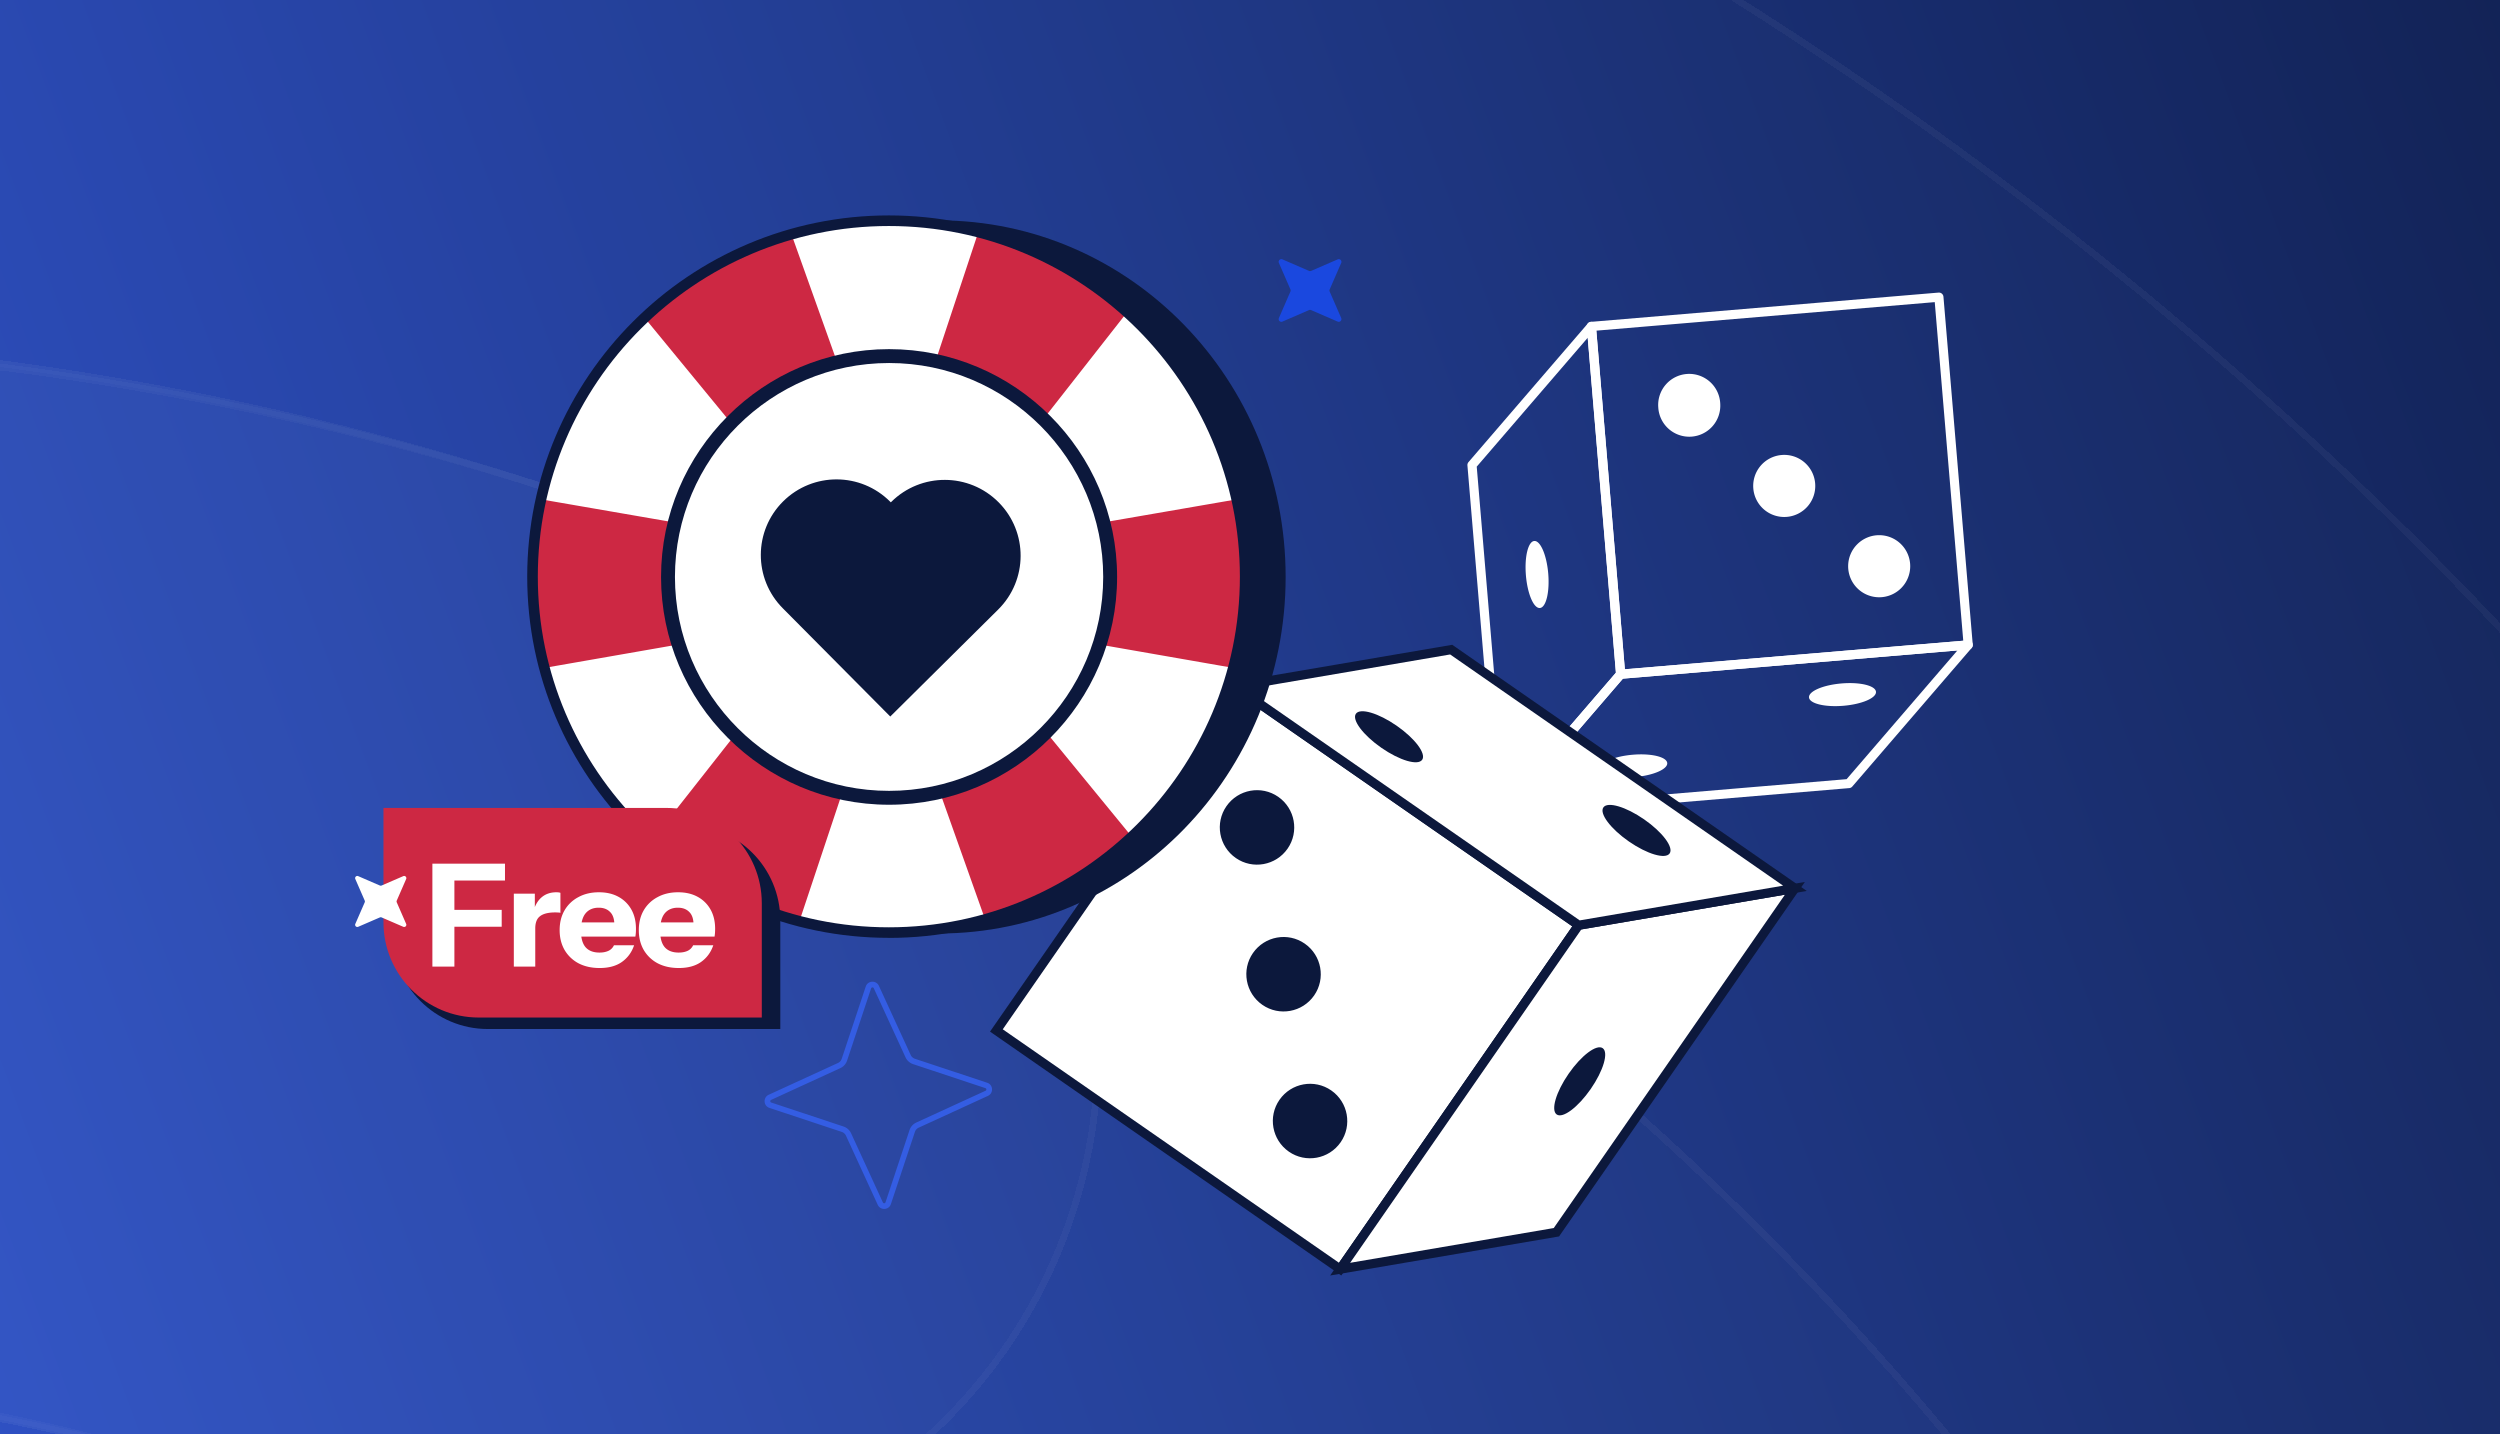 <svg width="441" height="253" fill="none" xmlns="http://www.w3.org/2000/svg"><g clip-path="url(#a)"><path fill="url(#b)" d="M0 0H441V253H0z"/><g opacity=".1" shape-rendering="crispEdges"><g style="mix-blend-mode:overlay" filter="url(#c)"><ellipse cx="-66.5" cy="589" rx="692.5" ry="692" fill="#fff" fill-opacity=".1"/><path d="M625.4 589c0 381.849-309.774 691.4-691.9 691.4S-758.4 970.849-758.4 589s309.774-691.4 691.9-691.4S625.4 207.151 625.4 589z" stroke="#fff" stroke-opacity=".4" stroke-width="1.2"/></g><g style="mix-blend-mode:overlay" filter="url(#d)"><path fill-rule="evenodd" clip-rule="evenodd" d="M60.14 273.922c-106.613-43.64-222.101-31.754-314.599 22.534-43.922 25.778-100.425 11.07-126.204-32.852-25.778-43.922-11.07-100.426 32.853-126.204 139.975-82.153 315.709-100.515 477.816-34.159C405.794 216.13 537.849 531.215 424.96 807.003 312.071 1082.79-3.014 1214.85-278.801 1101.96c-47.133-19.3-69.701-73.14-50.408-120.277 19.293-47.132 73.141-69.7 120.273-50.407 181.523 74.304 388.912-12.616 463.215-194.139 74.303-181.523-12.615-388.911-194.138-463.215z" fill="#fff" fill-opacity=".1"/><path d="M60.368 273.367c-106.794-43.714-222.478-31.807-315.131 22.571-43.636 25.611-99.772 10.998-125.382-32.638-25.611-43.636-10.998-99.772 32.638-125.382 139.821-82.063 315.359-100.404 477.286-34.121C405.26 216.56 537.168 531.295 424.405 806.775 311.641 1082.26-3.093 1214.16-278.574 1101.4c-46.826-19.17-69.247-72.66-50.08-119.489 19.167-46.826 72.665-69.248 119.491-50.08 181.83 74.429 389.568-12.637 463.997-194.466 74.429-181.83-12.636-389.569-194.466-463.998z" stroke="#fff" stroke-opacity=".4" stroke-width="1.2"/></g><g style="mix-blend-mode:overlay" filter="url(#e)"><path fill-rule="evenodd" clip-rule="evenodd" d="M63.139 274.922c-181.523-74.303-388.912 12.616-463.215 194.139-74.304 181.523 12.615 388.911 194.138 463.214 106.614 43.641 222.102 31.755 314.6-22.533 43.922-25.778 100.425-11.07 126.203 32.852 25.779 43.922 11.07 100.426-32.852 126.206-139.975 82.15-315.709 100.51-477.816 34.16-275.788-112.893-407.843-427.977-294.954-703.765C-457.868 123.407-142.783-8.648 133.004 104.241c47.133 19.293 69.701 73.141 50.408 120.274-19.293 47.132-73.141 69.7-120.273 50.407z" fill="#fff" fill-opacity=".15"/><path d="M63.366 274.367c-181.83-74.429-389.568 12.637-463.997 194.466-74.429 181.83 12.636 389.569 194.466 463.998 106.794 43.714 222.478 31.807 315.131-22.572 43.636-25.61 99.771-10.997 125.382 32.639 25.611 43.636 10.998 99.772-32.638 125.382-139.821 82.06-315.359 100.4-477.286 34.12-275.481-112.762-407.39-427.497-294.626-702.978 112.764-275.481 427.498-407.39 702.979-294.626 46.826 19.168 69.247 72.666 50.08 119.491-19.167 46.826-72.665 69.247-119.49 50.08z" stroke="#fff" stroke-opacity=".4" stroke-width="1.2"/></g></g><g clip-path="url(#f)"><path d="M285.876 119.743a.815.815 0 01-.808-.744l-5.167-61.35a.822.822 0 01.186-.59.811.811 0 01.55-.284l61.315-5.161a.802.802 0 01.873.736l5.167 61.35a.821.821 0 01-.186.59.812.812 0 01-.55.283l-61.315 5.17h-.073.008zm-4.285-61.414l5.029 59.731 59.698-5.032-5.029-59.732-59.698 5.033z" fill="#fff"/><path d="M264.821 144.201a.82.82 0 01-.808-.745l-5.159-61.35a.813.813 0 01.194-.598l21.056-24.458c.21-.242.55-.34.865-.242.307.097.525.38.558.704l5.167 61.349a.817.817 0 01-.194.599l-21.056 24.457a.819.819 0 01-.615.284h-.008zm-4.326-61.884l4.973 59.084 19.584-22.742-4.973-59.084-19.584 22.742z" fill="#fff"/><path d="M264.822 144.201a.81.81 0 01-.72-.445.83.83 0 01.105-.898l21.064-24.458a.783.783 0 01.542-.275l61.315-5.17a.81.81 0 01.784.437.827.827 0 01-.105.898l-21.064 24.458a.783.783 0 01-.541.275l-61.316 5.161h-.064v.017zm21.46-24.49l-19.552 22.71 59.011-4.976 19.551-22.71-59.01 4.976zM269.172 101.507c-.275-3.268.388-5.987 1.471-6.076 1.084-.089 2.191 2.484 2.466 5.745.275 3.268-.388 5.987-1.471 6.076-1.092.089-2.192-2.484-2.466-5.745z" fill="#fff"/><path d="M288.36 137.073c-3.267.275-5.984-.388-6.073-1.472-.089-1.093 2.483-2.193 5.741-2.468 3.267-.275 5.984.388 6.073 1.472.089 1.085-2.483 2.193-5.741 2.468zM325.182 124.5c-3.267.275-5.983-.388-6.072-1.472-.089-1.092 2.482-2.193 5.741-2.468 3.266-.275 5.983.389 6.072 1.473.089 1.092-2.482 2.192-5.741 2.467zM315.196 91.176a5.469 5.469 0 01-5.911-5 5.47 5.47 0 014.997-5.914 5.47 5.47 0 015.911 5 5.47 5.47 0 01-4.997 5.914zM331.488 105.358a5.476 5.476 0 005.474-5.477 5.476 5.476 0 00-5.474-5.477 5.476 5.476 0 00-5.474 5.477 5.476 5.476 0 005.474 5.477zM298.299 77.028a5.477 5.477 0 005.153-5.78 5.476 5.476 0 10-10.931.625 5.476 5.476 0 005.778 5.155zM278.462 163.207l-60.63-42.1-42.076 60.664 60.63 42.1 42.076-60.664z" fill="#fff"/><path d="M236.601 225l-61.962-43.025 43-61.997 61.962 43.025-43 61.997zm-59.714-43.43l59.309 41.181 41.158-59.344-59.31-41.18-41.157 59.343z" fill="#0C183C"/><path d="M236.391 223.875l38.157-6.512 42.071-60.671-38.149 6.513-42.079 60.67z" fill="#fff"/><path d="M234.637 225l43.364-62.531 40.381-6.893-43.364 62.531L234.637 225zm44.31-61.051l-40.785 58.81 35.918-6.133 40.785-58.809-35.918 6.132z" fill="#0C183C"/><path d="M316.619 156.692l-60.636-42.094-38.149 6.512 60.636 42.095 38.149-6.513z" fill="#fff"/><path d="M278.284 164.063l-62.536-43.422 40.429-6.901 62.537 43.422-40.43 6.901zm-58.356-42.491l58.736 40.784 35.877-6.125-58.735-40.784-35.878 6.125zM280.604 192.096c-2.24 3.228-4.925 5.243-6 4.499-1.075-.745-.129-3.973 2.11-7.201 2.24-3.228 4.925-5.242 6-4.498 1.076.744.13 3.972-2.11 7.2z" fill="#0C183C"/><path d="M290.031 144.541c3.226 2.241 5.239 4.927 4.495 6.003-.743 1.076-3.97.129-7.196-2.112-3.226-2.241-5.24-4.927-4.496-6.003.744-1.076 3.97-.129 7.197 2.112zM246.376 128.02c3.227 2.241 5.24 4.927 4.496 6.003-.744 1.076-3.97.13-7.196-2.111-3.227-2.241-5.24-4.927-4.496-6.004.744-1.076 3.97-.129 7.196 2.112zM230.163 166.458c2.976 2.071 3.72 6.165 1.65 9.142-2.07 2.977-6.162 3.721-9.137 1.65-2.976-2.071-3.72-6.165-1.65-9.142 2.07-2.977 6.162-3.721 9.137-1.65zM225.482 140.56c2.975 2.071 3.719 6.165 1.649 9.142-2.07 2.978-6.161 3.722-9.137 1.651-2.975-2.071-3.719-6.165-1.649-9.142 2.07-2.978 6.161-3.722 9.137-1.651zM234.837 192.355c2.976 2.071 3.72 6.165 1.65 9.142-2.07 2.978-6.162 3.722-9.137 1.651-2.976-2.071-3.72-6.165-1.65-9.142 2.07-2.978 6.162-3.722 9.137-1.651z" fill="#0C183C"/><path d="M165.577 164.67c33.806 0 61.21-28.161 61.21-62.898 0-34.738-27.404-62.899-61.21-62.899-33.805 0-61.21 28.16-61.21 62.899 0 34.737 27.405 62.898 61.21 62.898z" fill="#0C183C"/><path d="M156.793 164.512c34.715 0 62.858-28.112 62.858-62.789 0-34.677-28.143-62.788-62.858-62.788-34.715 0-62.858 28.111-62.858 62.788 0 34.677 28.143 62.789 62.858 62.789z" fill="#fff"/><path d="M126.948 46.618a63.037 63.037 0 00-12.996 9.739l33.474 40.727-51.984-8.997a62.982 62.982 0 00-1.506 13.637c0 5.561.73 10.954 2.095 16.094l49.731-8.69-30.829 39.196a63.104 63.104 0 0013.202 9.458 63.323 63.323 0 0012.743 5.131l16.047-48.146 16.797 47.278a62.91 62.91 0 0015.055-6.094 63.289 63.289 0 0011.144-8.019l-31.735-38.741 49.369 8.627a62.971 62.971 0 002.096-16.094c0-4.683-.534-9.244-1.507-13.637l-52.296 9.05 33.088-42.202a63.252 63.252 0 00-11.312-7.776h-.009a62.81 62.81 0 00-15.186-5.776l-15.788 47.632-17.07-47.8a63.07 63.07 0 00-12.623 5.403z" fill="#CD2843"/><path d="M156.793 165.437c-35.181 0-63.793-28.581-63.793-63.714C93 66.59 121.612 38 156.793 38s63.794 28.581 63.794 63.723c0 35.143-28.613 63.724-63.794 63.724v-.01zm0-125.568c-34.142 0-61.922 27.75-61.922 61.854 0 34.105 27.78 61.854 61.922 61.854 34.143 0 61.922-27.749 61.922-61.854 0-34.105-27.779-61.854-61.922-61.854z" fill="#0C183C"/><path d="M156.834 140.209c21.249 0 38.475-17.209 38.475-38.437 0-21.229-17.226-38.438-38.475-38.438-21.249 0-38.475 17.21-38.475 38.438s17.226 38.437 38.475 38.437z" fill="#fff"/><path d="M156.833 141.957c-22.178 0-40.224-18.029-40.224-40.185 0-22.156 18.046-40.185 40.224-40.185 22.178 0 40.224 18.029 40.224 40.185 0 22.156-18.046 40.185-40.224 40.185zm0-77.92c-20.829 0-37.772 16.926-37.772 37.735s16.943 37.735 37.772 37.735c20.829 0 37.772-16.926 37.772-37.735 0-20.81-16.943-37.736-37.772-37.736z" fill="#0C183C"/><path d="M138.154 88.437c5.234-5.19 13.688-5.157 18.882.071l.105.104.08-.078c5.247-5.205 13.724-5.171 18.932.07 5.209 5.243 5.175 13.712-.072 18.915l-19.038 18.875-18.959-19.095c-5.196-5.229-5.163-13.674.071-18.864l-.001.002z" fill="#0C183C"/><path d="M231.283 47.785l4.683-2.031a.475.475 0 01.625.623l-2.034 4.676a.477.477 0 000 .378l2.034 4.676a.475.475 0 01-.625.623l-4.683-2.03a.477.477 0 00-.378 0l-4.683 2.03a.475.475 0 01-.625-.623l2.034-4.676a.477.477 0 000-.378l-2.034-4.676a.475.475 0 01.625-.623l4.683 2.03a.477.477 0 00.378 0z" fill="#1A48DF"/><path fill-rule="evenodd" clip-rule="evenodd" d="M161.063 187.71a2.255 2.255 0 01-1.327-1.194l-.001-.002-5.605-12.192-.001-.002a.25.25 0 00-.463.023l-4.241 12.751a2.252 2.252 0 01-1.195 1.326l-.002.002-12.205 5.6-.001.001a.25.25 0 00.023.463l12.762 4.235a2.257 2.257 0 011.329 1.197l5.605 12.192v.001a.25.25 0 00.464-.023l4.24-12.751c.2-.581.627-1.067 1.195-1.326l.003-.001 12.204-5.601.002-.001a.25.25 0 00-.023-.463s.001 0 0 0l-12.763-4.235zm13.079 3.287c1.069.355 1.159 1.839.127 2.318l-12.213 5.605c-.309.141-.55.409-.664.741l-4.238 12.743c-.355 1.067-1.84 1.158-2.32.127l-5.609-12.2a1.257 1.257 0 00-.742-.664l-12.754-4.232c-1.069-.356-1.16-1.839-.128-2.319l12.213-5.605c.31-.14.551-.409.665-.741l4.237-12.742c.356-1.068 1.841-1.159 2.321-.128l5.609 12.201c.14.309.409.55.742.664l12.754 4.232z" fill="#345DE3"/></g><path d="M69.248 145.519h51.59c9.282 0 16.807 7.524 16.807 16.806v19.194h-51.59c-9.282 0-16.807-7.525-16.807-16.807v-19.193z" fill="#0C183C"/><path d="M67.644 142.519h49.929c9.282 0 16.807 7.524 16.807 16.806v20.168H84.451c-9.282 0-16.806-7.524-16.806-16.806v-20.168z" fill="#CD2843"/><path d="M76.272 170.506v-18.151h3.883v18.151h-3.883zm1.815-7.034v-2.975H88.5v2.975H78.087zm0-8.143v-2.974H89.08v2.974H78.087zm12.551 15.177v-12.857h3.706v3.025h.076v9.832h-3.782zm3.781-6.706l-.327-3.05c.302-1.093.798-1.925 1.487-2.496.69-.572 1.546-.857 2.572-.857.319 0 .554.033.706.1v3.53a.972.972 0 00-.353-.051 5.366 5.366 0 00-.555-.025c-1.21 0-2.1.219-2.672.656-.572.42-.858 1.151-.858 2.193zm11.361 6.958c-1.429 0-2.672-.277-3.731-.832a6.204 6.204 0 01-2.47-2.37c-.572-1.008-.858-2.168-.858-3.479 0-1.327.286-2.487.857-3.479a6.079 6.079 0 012.446-2.344c1.042-.572 2.252-.857 3.63-.857 1.328 0 2.479.269 3.454.806a5.714 5.714 0 012.268 2.244c.538.958.807 2.084.807 3.378 0 .269-.008.521-.025.756a7.121 7.121 0 01-.076.631H100.94v-2.496h8.092l-.656.454c0-1.042-.252-1.807-.756-2.294-.487-.505-1.159-.757-2.017-.757-.991 0-1.764.336-2.319 1.009-.538.672-.807 1.68-.807 3.025 0 1.311.269 2.286.807 2.924.555.639 1.378.958 2.471.958.605 0 1.126-.101 1.563-.302.437-.202.764-.53.983-.983h3.554c-.42 1.243-1.142 2.226-2.168 2.949-1.008.706-2.311 1.059-3.907 1.059zm13.966 0c-1.429 0-2.672-.277-3.731-.832a6.205 6.205 0 01-2.471-2.37c-.571-1.008-.857-2.168-.857-3.479 0-1.327.286-2.487.857-3.479a6.08 6.08 0 012.446-2.344c1.042-.572 2.252-.857 3.63-.857 1.328 0 2.479.269 3.454.806a5.714 5.714 0 012.268 2.244c.538.958.807 2.084.807 3.378 0 .269-.008.521-.025.756a7.121 7.121 0 01-.076.631h-11.143v-2.496h8.093l-.656.454c0-1.042-.252-1.807-.756-2.294-.487-.505-1.159-.757-2.017-.757-.991 0-1.764.336-2.319 1.009-.538.672-.807 1.68-.807 3.025 0 1.311.269 2.286.807 2.924.555.639 1.378.958 2.471.958.605 0 1.126-.101 1.563-.302.437-.202.764-.53.983-.983h3.554c-.42 1.243-1.142 2.226-2.168 2.949-1.008.706-2.311 1.059-3.907 1.059zM67.317 156.205l3.82-1.654a.387.387 0 01.51.508l-1.66 3.806a.386.386 0 000 .307l1.66 3.806a.387.387 0 01-.51.508l-3.82-1.653a.386.386 0 00-.31 0l-3.82 1.653a.387.387 0 01-.51-.508l1.66-3.806a.386.386 0 000-.307l-1.66-3.806a.387.387 0 01.51-.508l3.82 1.654a.394.394 0 00.31 0z" fill="#fff"/></g><defs><filter id="c" x="-763" y="-115" width="1401" height="1400" filterUnits="userSpaceOnUse" color-interpolation-filters="sRGB"><feFlood flood-opacity="0" result="BackgroundImageFix"/><feColorMatrix in="SourceAlpha" values="0 0 0 0 0 0 0 0 0 0 0 0 0 0 0 0 0 0 127 0" result="hardAlpha"/><feOffset dx="4" dy="-4"/><feGaussianBlur stdDeviation="4"/><feComposite in2="hardAlpha" operator="out"/><feColorMatrix values="0 0 0 0 0.027 0 0 0 0 0.051 0 0 0 0 0.122 0 0 0 0.5 0"/><feBlend in2="BackgroundImageFix" result="effect1_dropShadow_2846_12493"/><feBlend in="SourceGraphic" in2="effect1_dropShadow_2846_12493" result="shape"/></filter><filter id="d" x="-397.363" y="50.903" width="874.682" height="1095.41" filterUnits="userSpaceOnUse" color-interpolation-filters="sRGB"><feFlood flood-opacity="0" result="BackgroundImageFix"/><feColorMatrix in="SourceAlpha" values="0 0 0 0 0 0 0 0 0 0 0 0 0 0 0 0 0 0 127 0" result="hardAlpha"/><feOffset dx="4" dy="-4"/><feGaussianBlur stdDeviation="4"/><feComposite in2="hardAlpha" operator="out"/><feColorMatrix values="0 0 0 0 0.027 0 0 0 0 0.051 0 0 0 0 0.122 0 0 0 0.5 0"/><feBlend in2="BackgroundImageFix" result="effect1_dropShadow_2846_12493"/><feBlend in="SourceGraphic" in2="effect1_dropShadow_2846_12493" result="shape"/></filter><filter id="e" x="-615.115" y="51.884" width="874.682" height="1095.41" filterUnits="userSpaceOnUse" color-interpolation-filters="sRGB"><feFlood flood-opacity="0" result="BackgroundImageFix"/><feColorMatrix in="SourceAlpha" values="0 0 0 0 0 0 0 0 0 0 0 0 0 0 0 0 0 0 127 0" result="hardAlpha"/><feOffset dx="4" dy="-4"/><feGaussianBlur stdDeviation="4"/><feComposite in2="hardAlpha" operator="out"/><feColorMatrix values="0 0 0 0 0.027 0 0 0 0 0.051 0 0 0 0 0.122 0 0 0 0.5 0"/><feBlend in2="BackgroundImageFix" result="effect1_dropShadow_2846_12493"/><feBlend in="SourceGraphic" in2="effect1_dropShadow_2846_12493" result="shape"/></filter><clipPath id="a"><path fill="#fff" d="M0 0H441V253H0z"/></clipPath><clipPath id="f"><path fill="#fff" transform="translate(93 28)" d="M0 0H255V197H0z"/></clipPath><linearGradient id="b" x1="770" y1="-62.5" x2="-403" y2="375.5" gradientUnits="userSpaceOnUse"><stop offset=".165" stop-color="#0C183C"/><stop offset=".785" stop-color="#345DE3"/></linearGradient></defs></svg>